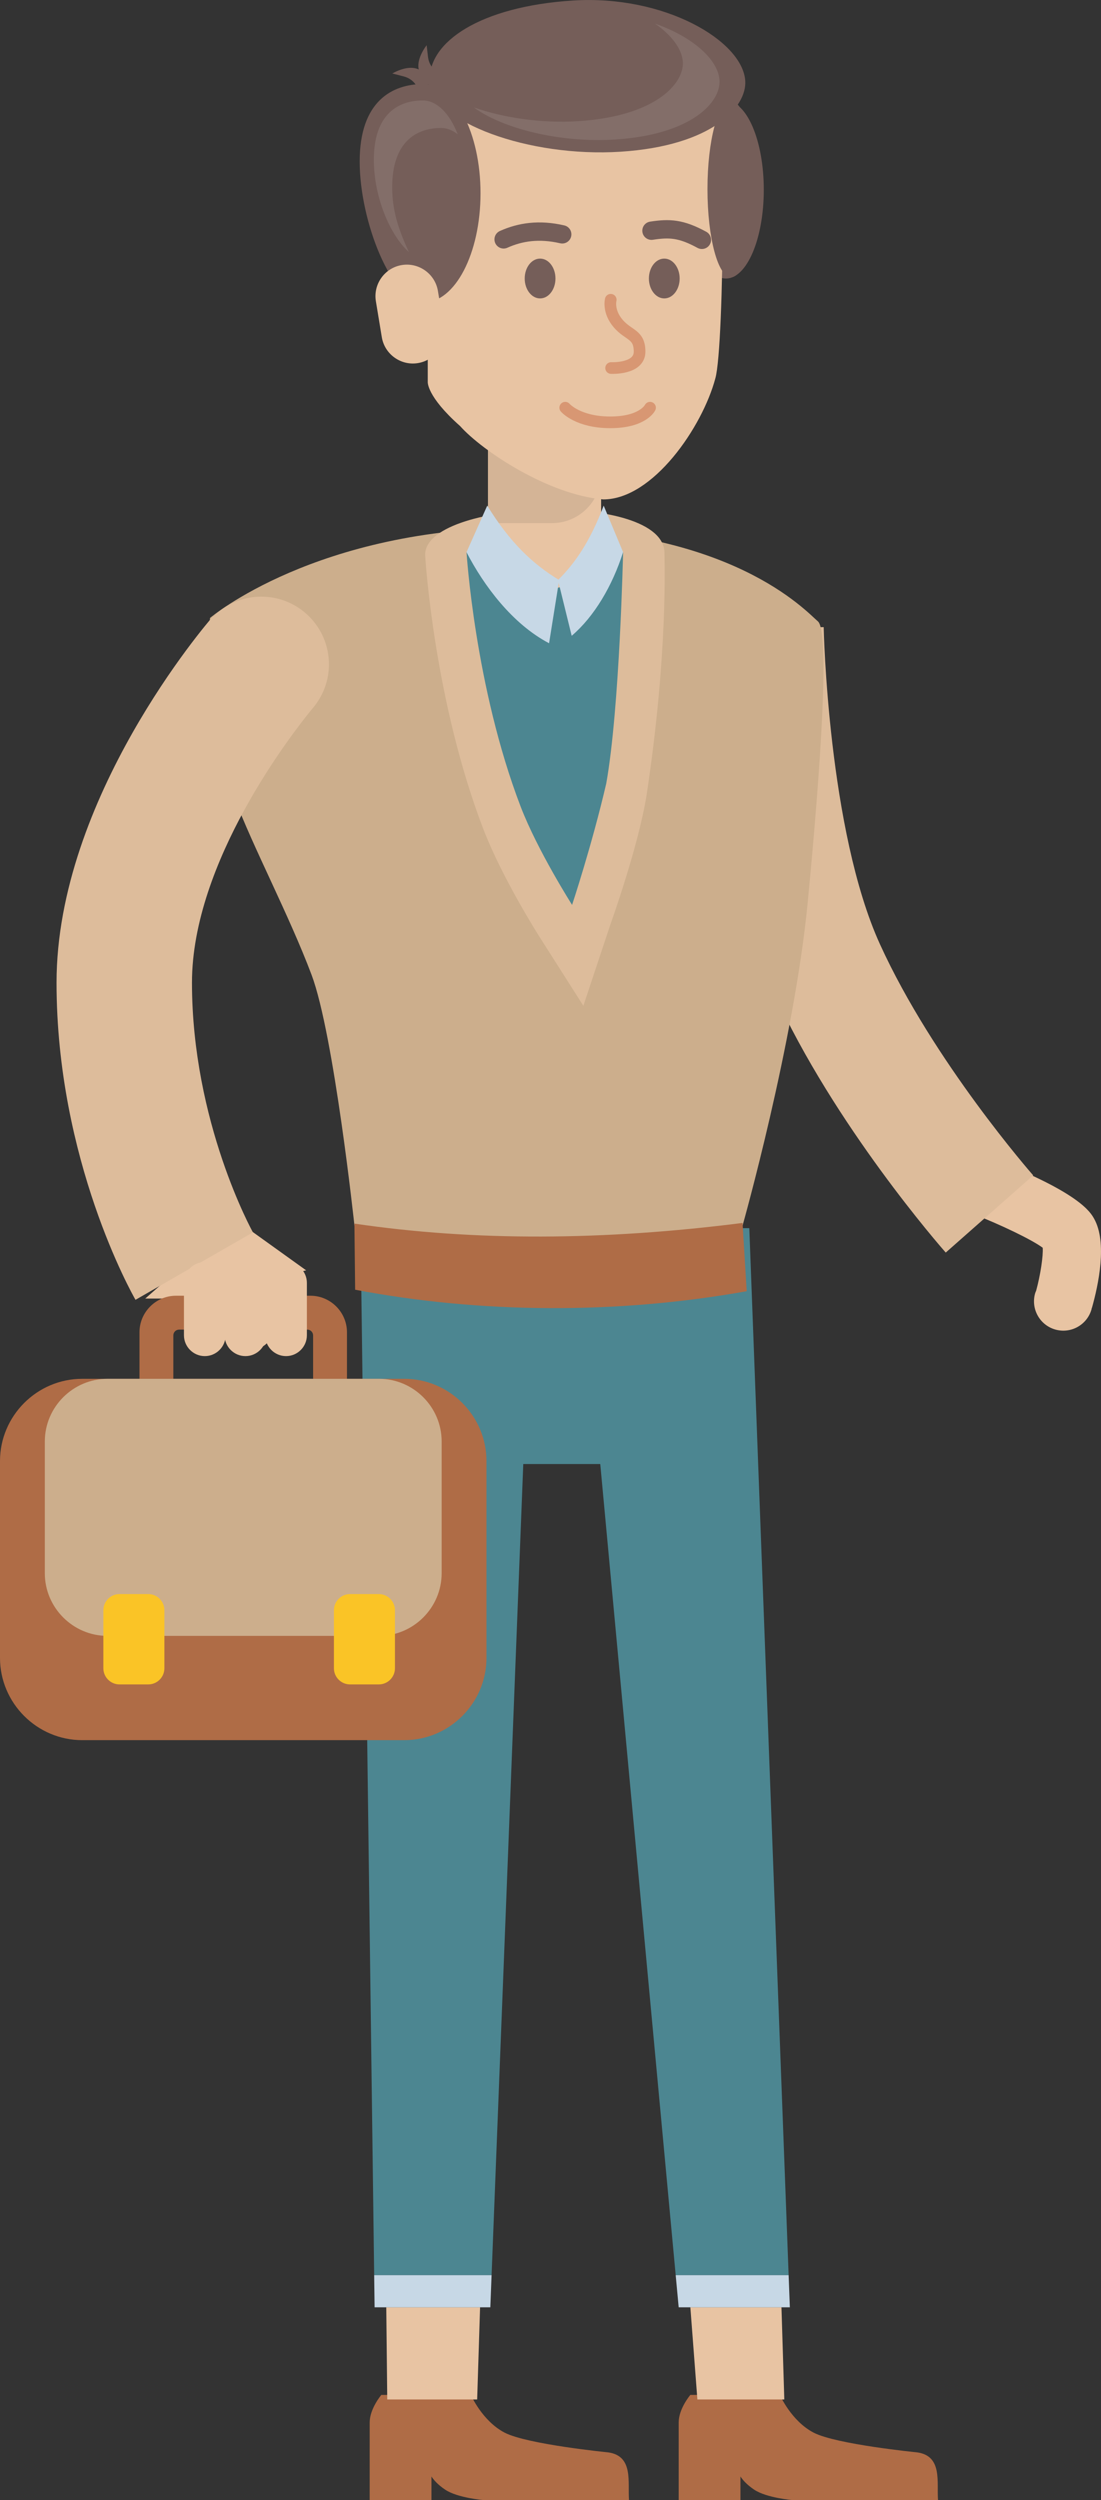 <?xml version="1.0" encoding="UTF-8" standalone="no"?>
<!-- Created with Inkscape (http://www.inkscape.org/) -->

<svg
   width="49.965mm"
   height="113.387mm"
   viewBox="0 0 49.965 113.387"
   version="1.1"
   id="svg1"
   xmlns="http://www.w3.org/2000/svg"
   xmlns:svg="http://www.w3.org/2000/svg">
  <rect x="0" y="0" width="49.965" height="113.387" fill="#333333" stroke="none"/>
  <defs
     id="defs1" />
  <g
     id="layer1"
     transform="translate(-79.904,-90.223)">
    <polygon
       style="fill:#4c8691"
       points="731.709,297.815 665.129,297.815 667.467,477 687.574,477 693,338.181 706.184,338.181 719.102,477 738.443,477 "
       id="polygon9"
       transform="matrix(0.265,0,0,0.265,-79.994,67.002)" />
    <path
       style="fill:#af6c46;stroke-width:0.265"
       d="m 102.809,200.551 c -1.023,-0.53 -1.536,-1.714 -1.536,-1.714 h -4.063 c 0,0 -0.529,0.623 -0.529,1.251 0,0.628 0,3.522 0,3.522 h 2.803 v -1.073 c 0.09,0.139 0.274,0.365 0.625,0.599 0.568,0.379 1.762,0.474 1.762,0.474 h 6.579 c -0.064,-0.809 0.214,-2.001 -0.944,-2.166 0,0 -3.673,-0.363 -4.696,-0.893 z"
       id="path16" />
    <path
       style="fill:#af6c46;stroke-width:0.265"
       d="m 116.832,200.551 c -1.023,-0.53 -1.536,-1.714 -1.536,-1.714 h -4.063 c 0,0 -0.529,0.623 -0.529,1.251 0,0.628 0,3.522 0,3.522 h 2.803 v -1.073 c 0.09,0.139 0.274,0.365 0.625,0.599 0.568,0.379 1.762,0.474 1.762,0.474 h 6.579 c -0.064,-0.809 0.214,-2.001 -0.944,-2.166 0,0 -3.673,-0.363 -4.696,-0.893 z"
       id="path17" />
    <path
       style="fill:#e8c4a3;stroke-width:0.265"
       d="m 129.457,149.54 c 0.296,-1.047 0.704,-2.965 0.1,-4.045 -0.163,-0.291 -0.658,-1.177 -4.57,-2.698 l -0.959,2.466 c 1.336,0.52 2.739,1.204 3.196,1.549 0.026,0.377 -0.101,1.225 -0.297,1.945 -0.016,0.041 -0.036,0.079 -0.048,0.122 -0.2,0.707 0.211,1.442 0.918,1.642 0.707,0.2 1.442,-0.211 1.642,-0.918 0.006,-0.022 0.007,-0.044 0.012,-0.066 z"
       id="path23" />
    <path
       style="fill:#ddbc9b;stroke-width:0.265"
       d="m 122.823,147.03 c -0.205,-0.233 -5.054,-5.762 -7.801,-11.79 -2.811,-6.168 -3.022,-16.06 -3.029,-16.478 l 5.291,-0.097 c 0.002,0.091 0.2,9.217 2.554,14.381 2.424,5.32 6.909,10.432 6.954,10.483 z"
       id="path24" />
    <path
       style="fill:#ccae8c;stroke-width:0.265"
       d="m 117.019,118.401 c -0.536,-0.452 -3.926,-4.248 -13.349,-4.248 -9.422,0 -14.236,4.097 -14.236,4.097 0,0 -0.302,4.361 1.127,8.193 0.805,2.161 2.466,5.291 3.482,7.989 1.016,2.698 1.946,11.368 1.946,11.368 0,0 2.868,2.151 9.525,2.151 6.657,0 8.091,-2.151 8.091,-2.151 0,0 2.337,-8.277 2.952,-14.627 0.615,-6.35 0.999,-12.319 0.463,-12.771 z"
       id="path25" />
    <polygon
       style="fill:#e8c4a3"
       points="643.68,296.327 655.817,305.033 635.889,309.861 628.264,309.861 "
       id="polygon25"
       transform="matrix(0.265,0,0,0.265,-79.994,67.002)" />
    <path
       style="fill:#e8c4a3;stroke-width:0.265"
       d="m 91.349,151.419 v 0 c -0.52,0 -0.946,-0.426 -0.946,-0.946 v -2.376 c 0,-0.52 0.426,-0.946 0.946,-0.946 v 0 c 0.52,0 0.946,0.426 0.946,0.946 v 2.376 c 0,0.52 -0.426,0.946 -0.946,0.946 z"
       id="path26" />
    <path
       style="fill:#ddbc9b;stroke-width:0.265"
       d="m 104.394,132.721 c -0.069,-0.109 -1.709,-2.695 -2.557,-4.902 -2.209,-5.761 -2.619,-12.108 -2.636,-12.375 -0.195,-2.579 10.916,-3.007 10.858,-0.115 -0.006,0.299 0.176,4.409 -0.81,10.944 -0.377,2.35 -1.609,5.774 -1.648,5.889 l -1.223,3.677 z"
       id="path269" />
    <path
       style="fill:#4c8691;stroke-width:0.265"
       d="m 101.075,115.265 c 2.364,-0.94 4.732,-0.936 7.106,0 0,0 -0.154,7.094 -0.765,10.494 -0.652,2.805 -1.55,5.503 -1.55,5.503 0,0 -1.568,-2.463 -2.334,-4.457 -2.082,-5.429 -2.456,-11.54 -2.456,-11.54 z"
       id="path270" />
    <path
       style="fill:#ddbc9b;stroke-width:0.265"
       d="m 94.209,122.201 c 0.389,-0.515 0.623,-1.154 0.623,-1.849 0,-1.696 -1.375,-3.07 -3.07,-3.07 -0.847,0 -1.614,0.343 -2.17,0.898 l -0.015,-0.013 c -0.29,0.333 -7.107,8.244 -7.107,16.623 0,8.049 3.436,14.128 3.583,14.383 l 5.33,-3.059 c -0.028,-0.048 -2.767,-4.997 -2.767,-11.324 0,-5.494 4.559,-11.325 5.447,-12.409 0.042,-0.048 0.147,-0.18 0.147,-0.18 z"
       id="path301" />
    <ellipse
       style="fill:#755e59;stroke-width:0.265"
       cx="112.849"
       cy="98.829"
       rx="1.717"
       ry="4.026"
       id="ellipse301" />
    <path
       style="fill:#e8c4a3;stroke-width:0.265"
       d="m 104.616,116.951 v 0 c -1.412,0 -2.568,-1.155 -2.568,-2.568 v -5.686 c 0,-1.412 1.155,-2.568 2.568,-2.568 v 0 c 1.412,0 2.568,1.155 2.568,2.568 v 5.686 c 0,1.412 -1.156,2.568 -2.568,2.568 z"
       id="path302" />
    <path
       style="opacity:0.1;fill:#231f20;stroke-width:0.265"
       d="m 104.951,113.948 h -2.903 v -5.832 h 5.136 v 3.599 c 2.6e-4,1.233 -0.999,2.233 -2.233,2.233 z"
       id="path303" />
    <path
       style="fill:#e8c4a3;stroke-width:0.265"
       d="m 112.323,93.826 c 0.528,0 0.464,12.097 0.044,13.558 -0.583,2.194 -2.828,5.489 -5.087,5.489 -2.494,-0.211 -5.493,-2.202 -6.495,-3.326 -1.536,-1.362 -1.469,-2.008 -1.469,-2.008 V 97.207 c 2.71,-3.721 8.761,-5.957 13.007,-3.381 z"
       id="path304" />
    <path
       style="fill:none;stroke:#755e59;stroke-width:0.832;stroke-linecap:round;stroke-linejoin:round;stroke-miterlimit:10"
       d="m 102.759,101.079 c 0.751,-0.337 1.608,-0.472 2.66,-0.228"
       id="path305" />
    <path
       style="fill:none;stroke:#755e59;stroke-width:0.832;stroke-linecap:round;stroke-linejoin:round;stroke-miterlimit:10"
       d="m 109.469,100.686 c 0.814,-0.124 1.339,-0.103 2.288,0.414"
       id="path306" />
    <path
       style="fill:#755e59;stroke-width:0.265"
       d="m 105.112,102.854 c 0,0.499 -0.312,0.903 -0.698,0.903 -0.385,0 -0.698,-0.404 -0.698,-0.903 0,-0.499 0.312,-0.903 0.698,-0.903 0.386,0 0.698,0.404 0.698,0.903 z"
       id="path307" />
    <path
       style="fill:#755e59;stroke-width:0.265"
       d="m 110.748,102.854 c 0,0.499 -0.312,0.903 -0.698,0.903 -0.385,0 -0.698,-0.404 -0.698,-0.903 0,-0.499 0.312,-0.903 0.698,-0.903 0.385,0 0.698,0.404 0.698,0.903 z"
       id="path308" />
    <path
       style="fill:none;stroke:#d89773;stroke-width:0.529;stroke-linecap:round;stroke-linejoin:round;stroke-miterlimit:10"
       d="m 107.62,103.818 c 0,0 -0.138,0.52 0.336,1.076 0.474,0.556 0.973,0.473 0.973,1.279 0,0.806 -1.292,0.741 -1.292,0.741"
       id="path309" />
    <path
       style="fill:none;stroke:#d89773;stroke-width:0.529;stroke-linecap:round;stroke-linejoin:round;stroke-miterlimit:10"
       d="m 105.555,108.713 c 0,0 0.565,0.664 2.046,0.664 1.481,0 1.803,-0.664 1.803,-0.664"
       id="path310" />
    <path
       style="fill:#755e59;stroke-width:0.265"
       d="m 113.725,93.89 c 0.075,1.176 -1.487,2.946 -5.661,3.214 -4.175,0.268 -8.538,-1.357 -8.655,-3.169 -0.116,-1.812 2.31,-3.42 6.485,-3.688 4.175,-0.268 7.715,1.832 7.831,3.644 z"
       id="path311" />
    <path
       style="opacity:0.1;fill:#ffffff;stroke-width:0.265"
       d="m 109.631,91.294 c 0.756,0.529 1.223,1.149 1.261,1.734 0.063,0.985 -1.244,2.465 -4.738,2.69 -1.685,0.108 -3.403,-0.154 -4.745,-0.623 1.291,0.952 3.888,1.617 6.409,1.455 3.494,-0.224 4.802,-1.705 4.738,-2.69 -0.06,-0.939 -1.221,-1.969 -2.925,-2.565 z"
       id="path312" />
    <path
       style="fill:#755e59;stroke-width:0.265"
       d="m 101.711,98.987 c 0,2.736 -1.157,4.954 -2.584,4.954 -1.427,0 -2.9,-3.656 -2.9,-6.392 0,-2.736 1.472,-3.515 2.9,-3.515 1.427,0 2.584,2.218 2.584,4.953 z"
       id="path313" />
    <path
       style="opacity:0.1;fill:#ffffff;stroke-width:0.265"
       d="m 97.702,98.718 c 0,-2.094 1.127,-2.691 2.22,-2.691 0.268,0 0.523,0.103 0.755,0.288 -0.361,-0.93 -0.936,-1.536 -1.587,-1.536 -1.093,0 -2.22,0.596 -2.22,2.691 0,1.688 0.733,3.416 1.589,4.185 -0.448,-0.979 -0.757,-1.844 -0.757,-2.937 z"
       id="path314" />
    <path
       style="fill:#e8c4a3;stroke-width:0.265"
       d="m 98.138,102.244 v 0 c 0.774,-0.128 1.513,0.401 1.64,1.176 l 0.269,1.63 c 0.128,0.774 -0.401,1.513 -1.176,1.64 v 0 c -0.774,0.128 -1.513,-0.401 -1.64,-1.176 l -0.269,-1.63 c -0.128,-0.774 0.401,-1.513 1.176,-1.64 z"
       id="path315" />
    <path
       style="fill:#755e59;stroke-width:0.265"
       d="m 114.15,98.799 c 0,2.207 -0.479,3.996 -1.07,3.996 -0.591,0 -1.07,-1.789 -1.07,-3.996 0,-2.207 0.479,-3.996 1.07,-3.996 0.591,-2.65e-4 1.07,1.789 1.07,3.996 z"
       id="path316" />
    <path
       style="fill:#755e59;stroke-width:0.265"
       d="m 99.812,93.527 c 0,0 -0.421,-0.192 -0.484,-0.722 -0.062,-0.53 -0.062,-0.53 -0.062,-0.53 0,0 -0.447,0.552 -0.367,1.054 0.081,0.503 0.528,0.788 0.528,0.788 z"
       id="path317" />
    <path
       style="fill:#755e59;stroke-width:0.265"
       d="m 98.876,94.265 c 0,0 -0.134,-0.443 -0.651,-0.576 -0.517,-0.133 -0.517,-0.133 -0.517,-0.133 0,0 0.606,-0.37 1.094,-0.223 0.487,0.147 0.711,0.629 0.711,0.629 z"
       id="path318" />
    <path
       style="fill:#c7d8e6;stroke-width:0.265"
       d="m 104.822,119.396 c -1.668,-0.874 -2.965,-2.615 -3.747,-4.131 l 0.941,-2.111 c 1.018,1.652 2.038,2.634 3.264,3.376 z"
       id="path319" />
    <path
       style="fill:#c7d8e6;stroke-width:0.265"
       d="m 105.848,119.058 c 1.028,-0.874 1.851,-2.276 2.333,-3.793 l -0.881,-2.111 c -0.627,1.652 -1.318,2.634 -2.074,3.376 z"
       id="path320" />
    <path
       style="fill:#af6c46;stroke-width:0.265"
       d="m 113.791,148.782 c -5.863,1.051 -12.062,1.017 -17.77,-0.067 l -0.033,-2.999 c 5.426,0.802 11.304,0.774 17.614,-0.03 z"
       id="path326" />
    <polygon
       style="fill:none"
       points="693,338.181 687.359,482.5 719.614,482.5 706.184,338.181 "
       id="polygon340"
       transform="matrix(0.265,0,0,0.265,-79.994,67.002)" />
    <polygon
       style="fill:#e8c4a3"
       points="669.706,498.27 685.103,498.27 685.603,482.5 669.539,482.5 "
       id="polygon341"
       transform="matrix(0.265,0,0,0.265,-79.994,67.002)" />
    <polygon
       style="fill:#e8c4a3"
       points="721.614,482.5 722.817,498.27 737.702,498.27 737.216,482.5 "
       id="polygon342"
       transform="matrix(0.265,0,0,0.265,-79.994,67.002)" />
    <polygon
       style="fill:none"
       points="693,338.181 687.574,477 719.102,477 706.184,338.181 "
       id="polygon343"
       transform="matrix(0.265,0,0,0.265,-79.994,67.002)" />
    <polygon
       style="fill:#c7d8e6"
       points="667.539,482.5 687.359,482.5 687.574,477 667.467,477 "
       id="polygon344"
       transform="matrix(0.265,0,0,0.265,-79.994,67.002)" />
    <polygon
       style="fill:#c7d8e6"
       points="719.102,477 719.614,482.5 738.65,482.5 738.443,477 "
       id="polygon345"
       transform="matrix(0.265,0,0,0.265,-79.994,67.002)" />
    <path
       style="fill:#af6c46;stroke-width:0.265"
       d="m 93.992,148.987 h -6.1 c -0.912,0 -1.658,0.746 -1.658,1.658 v 4.675 c 0,0.912 0.746,1.658 1.658,1.658 h 6.1 c 0.912,0 1.658,-0.746 1.658,-1.658 v -4.675 c 0,-0.912 -0.746,-1.658 -1.658,-1.658 z m 0.122,6.193 c 0,0.144 -0.118,0.262 -0.262,0.262 H 88.033 c -0.144,0 -0.263,-0.118 -0.263,-0.263 v -4.393 c 0,-0.144 0.118,-0.262 0.262,-0.262 h 5.818 c 0.144,0 0.263,0.118 0.263,0.263 z"
       id="path345" />
    <path
       style="fill:#af6c46;stroke-width:0.265"
       d="M 98.249,169.143 H 83.636 c -2.052,0 -3.732,-1.679 -3.732,-3.732 v -8.924 c 0,-2.052 1.679,-3.732 3.732,-3.732 h 14.613 c 2.053,0 3.732,1.679 3.732,3.732 v 8.924 c 0,2.052 -1.679,3.732 -3.732,3.732 z"
       id="path346" />
    <path
       style="fill:#ccae8c;stroke-width:0.265"
       d="M 97.104,164.414 H 84.781 c -1.564,0 -2.843,-1.279 -2.843,-2.843 v -5.973 c 0,-1.564 1.279,-2.843 2.843,-2.843 h 12.323 c 1.564,0 2.843,1.279 2.843,2.843 v 5.973 c 0,1.564 -1.28,2.843 -2.843,2.843 z"
       id="path347" />
    <g
       id="g349"
       transform="matrix(0.265,0,0,0.265,-79.994,67.002)">
	<path
   style="fill:#fac426"
   d="m 628.783,375.897 h -4.935 c -1.517,0 -2.758,-1.241 -2.758,-2.758 v -9.943 c 0,-1.517 1.241,-2.758 2.758,-2.758 h 4.935 c 1.517,0 2.758,1.241 2.758,2.758 v 9.943 c 0,1.517 -1.241,2.758 -2.758,2.758 z"
   id="path348" />

	<path
   style="fill:#fac426"
   d="m 668.266,375.897 h -4.935 c -1.517,0 -2.758,-1.241 -2.758,-2.758 v -9.943 c 0,-1.517 1.241,-2.758 2.758,-2.758 h 4.935 c 1.517,0 2.758,1.241 2.758,2.758 v 9.943 c 0,1.517 -1.241,2.758 -2.758,2.758 z"
   id="path349" />

</g>
    <path
       style="fill:#e8c4a3;stroke-width:0.265"
       d="m 89.198,151.726 v 0 c -0.52,0 -0.946,-0.426 -0.946,-0.946 v -2.376 c 0,-0.52 0.426,-0.946 0.946,-0.946 v 0 c 0.52,0 0.946,0.426 0.946,0.946 v 2.376 c 0,0.521 -0.426,0.946 -0.946,0.946 z"
       id="path350" />
    <path
       style="fill:#e8c4a3;stroke-width:0.265"
       d="m 91.042,151.726 v 0 c -0.52,0 -0.946,-0.426 -0.946,-0.946 v -2.376 c 0,-0.52 0.426,-0.946 0.946,-0.946 v 0 c 0.52,0 0.946,0.426 0.946,0.946 v 2.376 c -2.65e-4,0.521 -0.426,0.946 -0.946,0.946 z"
       id="path351" />
    <path
       style="fill:#e8c4a3;stroke-width:0.265"
       d="m 92.885,151.726 v 0 c -0.52,0 -0.946,-0.426 -0.946,-0.946 v -2.376 c 0,-0.52 0.426,-0.946 0.946,-0.946 v 0 c 0.52,0 0.946,0.426 0.946,0.946 v 2.376 c 0,0.521 -0.426,0.946 -0.946,0.946 z"
       id="path352" />
  </g>
</svg>
